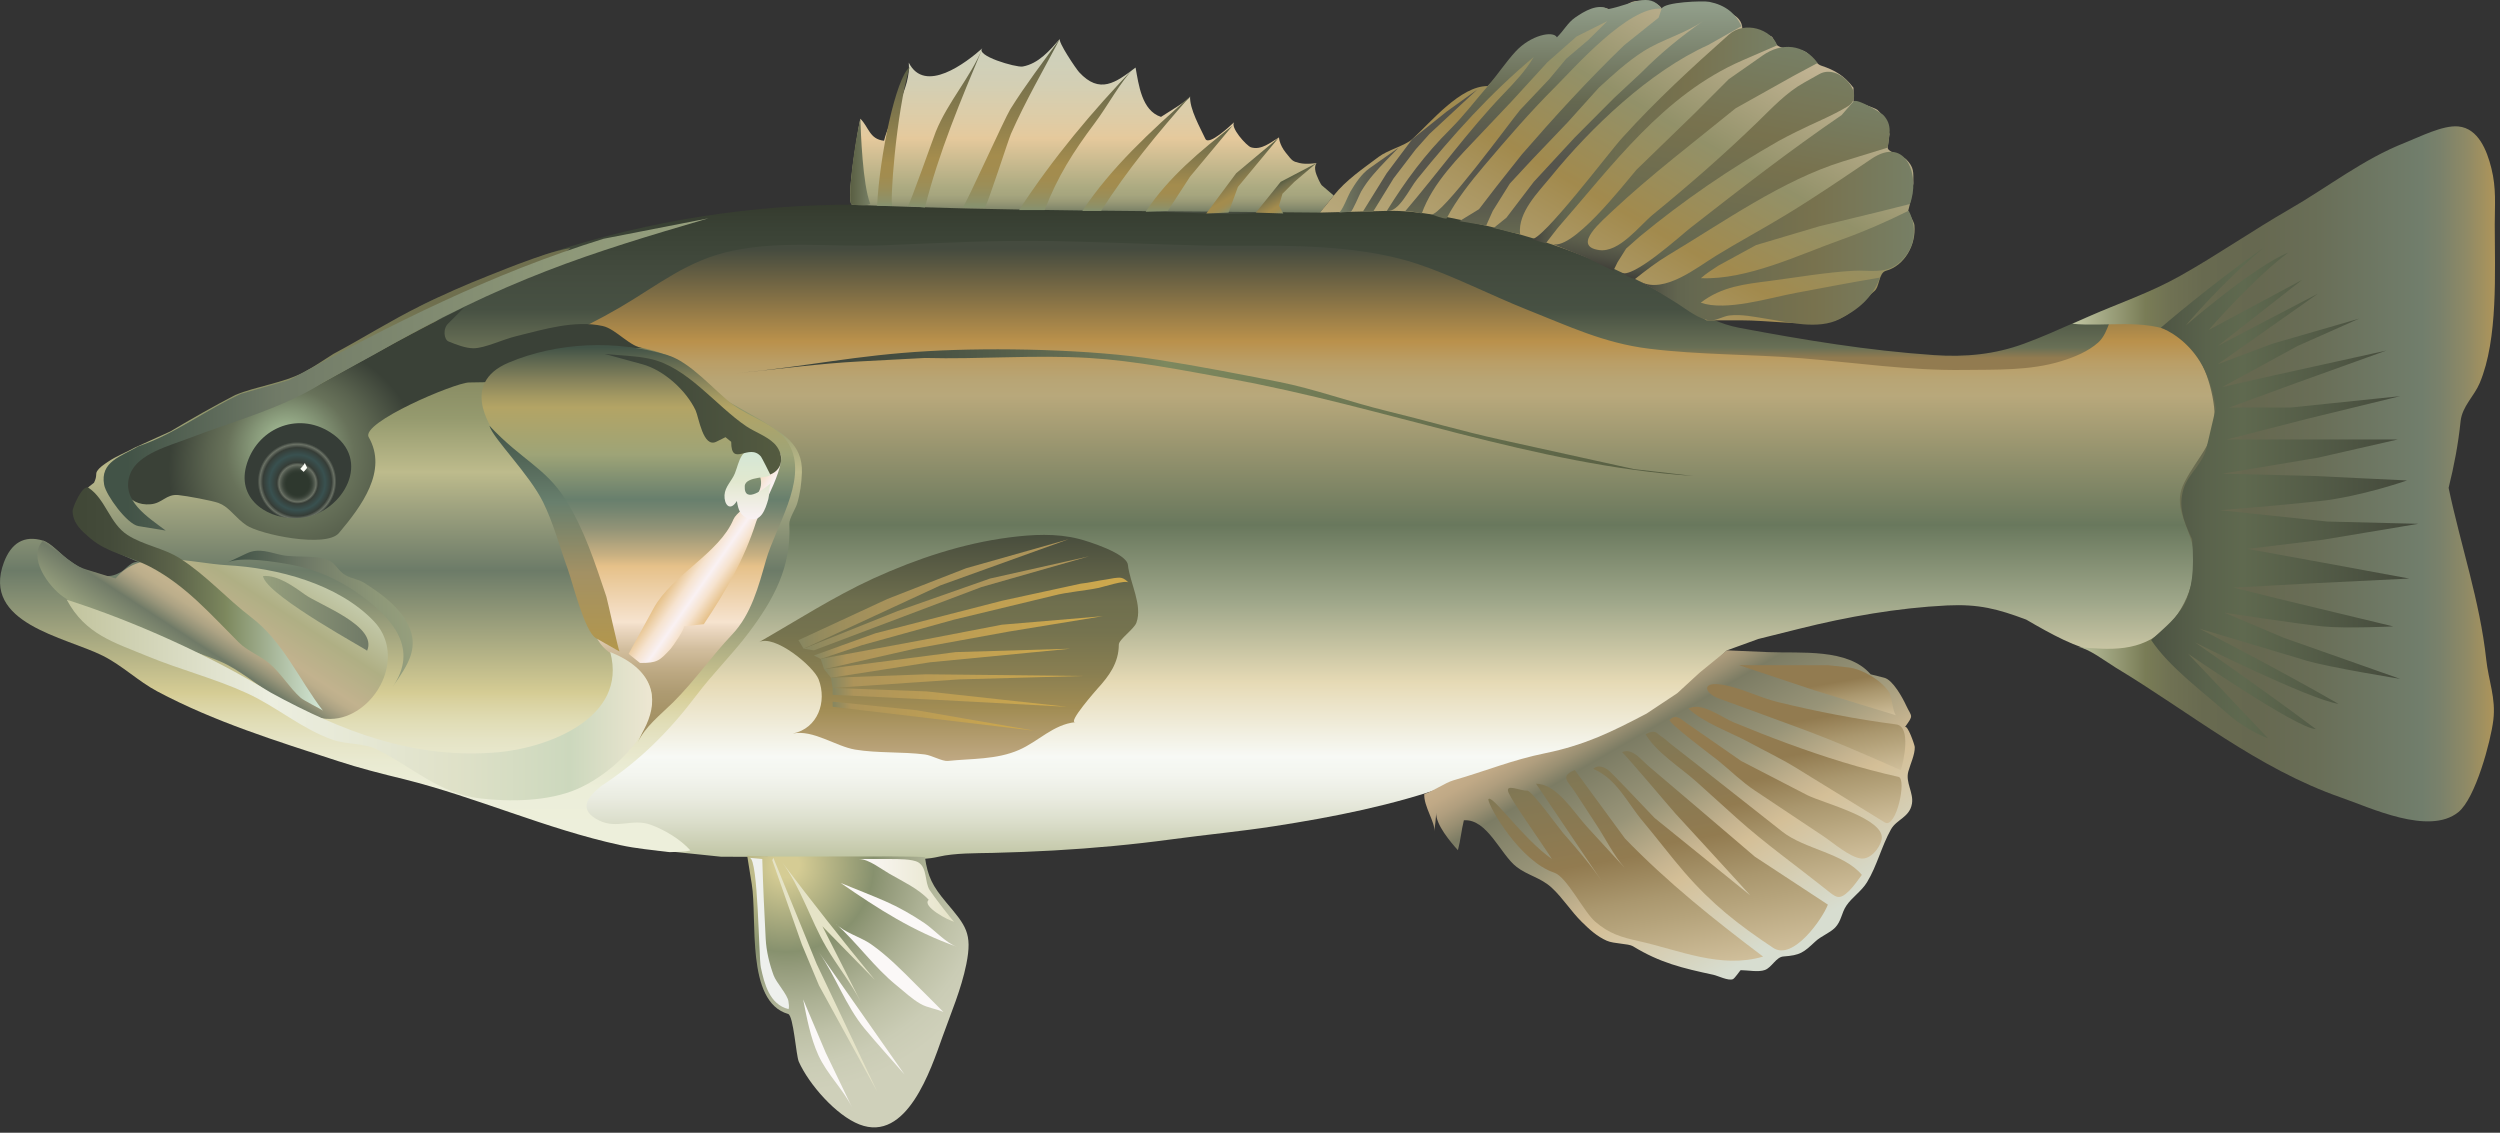 
        <svg xmlns:rdf="http://www.w3.org/1999/02/22-rdf-syntax-ns#" xmlns="http://www.w3.org/2000/svg" xmlns:cc="http://creativecommons.org/ns#" xmlns:xlink="http://www.w3.org/1999/xlink" xmlns:dc="http://purl.org/dc/elements/1.1/" x="0px" y="0px" width="501" height="227" viewBox="0 0 501 227" xml:space="preserve">
            <rect x="0" y="0" width="501" height="227" fill="#333333" stroke="none"/>
            <title>Micropterus salmoides (Largemouth Bass)</title>
            <desc xmlns:ian_image_library="https://ian.umces.edu/media-library/">
                <ian_image_library:title>Micropterus salmoides (Largemouth Bass)</ian_image_library:title>
                <ian_image_library:descr>Illustration of Micropterus salmoides (Largemouth Bass)</ian_image_library:descr>
                <ian_image_library:scene>
                    <ian_image_library:contains>fish, largemouth, bass, Chordata, Actinopterygii, Perciformes, Centrarchidae, Micropterus, salmoides, North, America, freshwater</ian_image_library:contains>
                    <ian_image_library:when>2008-12-12</ian_image_library:when>
                </ian_image_library:scene>
            </desc>
            
 <defs></defs>
 <linearGradient id="ian_symbols_8138ddae6562c484c5453d5bfff477f0" y2="41.106" gradientUnits="userSpaceOnUse" x2="264.05" y1="172.18" x1="264.05">
  <stop stop-color="#BEC4A1" offset="0"/>
  <stop stop-color="#C8CCAF" offset=".018"/>
  <stop stop-color="#DBDECB" offset=".057"/>
  <stop stop-color="#EAECE1" offset=".095"/>
  <stop stop-color="#F3F5EF" offset=".129"/>
  <stop stop-color="#F7F9F5" offset=".157"/>
  <stop stop-color="#E6DAB5" offset=".27"/>
  <stop stop-color="#9FA78A" offset=".393"/>
  <stop stop-color="#69785D" offset=".511"/>
  <stop stop-color="#B8A87B" offset=".708"/>
  <stop stop-color="#B8A575" offset=".732"/>
  <stop stop-color="#BA9E66" offset=".76"/>
  <stop stop-color="#BA914C" offset=".791"/>
  <stop stop-color="#BA914B" offset=".792"/>
  <stop stop-color="#454B3F" offset=".933"/>
 </linearGradient>
 <path d="m412.69 66.586c-4.182 1.938-9.067 4.056-13.669 4.571-15.253 1.708-30.819-1.528-45.837-4.042-3.429-.579-8.05-.847-11.086-2.802-10.124-6.506-20.256-11.792-31.694-15.651-7.393-2.473-15.775-4.709-23.542-5.709-21.624-2.795-43.79-.589-65.542-.813-6.431-.079-12.869-.207-19.293-.42-10.497-.322-21.021-.875-31.511-.474-9.731.346-19.293 1.419-29.004 2.28l-17.145 3.425-13.017 3.883-15.763 5.933c-5.13 2.114-10.768 3.768-12.808 9.653-1.139 3.317.061 7.339.677 10.649.868 4.405 1.681 8.827 2.514 13.238 1.81 9.688 3.639 19.361 5.456 29.031 1.28 6.787 2.48 13.577 3.781 20.36.305 1.565.353 4.009 1.064 5.395 1.572 3.042 6.133 5.967 8.579 8.375 4.459 4.385 8.986 8.749 13.967 12.517 3.293 2.477 8.519 3.165 12.408 4.323l13.241 1.376c10.558 0 21.109.237 31.64.237 4.235-.011 7.881.722 12.001-.237 3.239-.752 7.481-.688 10.809-.763 4.086-.098 8.152-.258 12.218-.484 7.969-.45 15.925-1.183 23.833-2.257 6.797-.921 13.702-1.568 20.465-2.622 11.778-1.826 23.867-4.202 35.103-8.233 11.276-4.049 23.285-6.567 34.316-11.168 7.197-3.009 13.473-7.942 18.84-13.54l2.398-2.29 6.289-2.281s8.166-2.043 8.227-2.053c9.623-2.406 19.687-4.178 29.634-4.666 6.296-.298 10.118.701 15.817 2.843 10.083 5.878 19.773 10.938 30.324 2.684 4.737-3.697 5.768-9.091 5.361-14.861-.13-1.894-.367-3.923-1.01-5.719-.543-1.46-2.074-2.761-2.413-4.225-.596-2.708 1.721-5.611 2.928-7.803 2.453-4.452 5.482-8.549 4.296-13.865-1.111-4.988-3.456-10.362-7.413-13.713-2.833-2.402-10.897-3.764-14.482-3.042l-7.982 1.599c-.03-.012-3 1.35-3 1.35z" fill="url(#ian_symbols_8138ddae6562c484c5453d5bfff477f0)"/>
 <linearGradient id="ian_symbols_659b422c6d48aec47dd4c8bfef727c04" y2="41.012" gradientUnits="userSpaceOnUse" x2="252.51" y1="74.146" x1="252.51">
  <stop stop-color="#927B50" offset=".073"/>
  <stop stop-color="#697056" offset=".135"/>
  <stop stop-color="#475143" offset=".365"/>
  <stop stop-color="#444C3F" offset=".558"/>
  <stop stop-color="#3A4235" offset=".857"/>
  <stop stop-color="#353B2E" offset="1"/>
 </linearGradient>
 <path d="m80.836 63.873c-2.826 8.962 8.748 10.649 14.508 9.619 9.081-1.633 20.892-7.224 28.916-11.899 7.738-4.534 13.58-9.504 22.654-11.371 10.056-2.077 20.208-.647 30.353-1.074 11.391-.464 22.769-1.064 34.174-.83 10.341.217 20.688.678 31.043.921h10.49c10.118 0 21.414.447 31.064 3.636 7.176 2.396 14.834 6.333 21.949 9.168 8.349 3.304 15.431 6.719 24.464 7.834 10.145 1.26 20.411 1.087 30.582 1.915 10.815.874 21.617 2.494 32.487 2.345 6.479-.088 13.289.172 19.558-1.762 2.581-.796 5.394-1.924 7.439-3.771 2.176-1.982 2.406-6.065 4.101-7.58-6.228 2.148-12.164 5.343-19.021 7.854-5.828 2.141-11.731 2.721-18.061 2.28-13.234-.915-25.812-2.988-39.053-5.482-7.407-1.396-13.004-6.675-19.89-9.813-14.868-6.811-31.531-12.594-47.951-13.939-12.977-1.063-26.035 1.332-39.02.851-23.711-.895-47.111-1.762-70.869-1.762-20.08 0-40.579 3.188-59.627 9.369-6.14 1.989-11.751 5.15-17.823 7.386-3.151 1.149-7.786 2.257-10.348 4.537-1.159 1.04-1.545-.152-2.101 1.521.018.023.005.033-.002.047z" fill="url(#ian_symbols_659b422c6d48aec47dd4c8bfef727c04)"/>
 <linearGradient id="ian_symbols_84c45238b297017425f5c7edfd471304" y2="49.692" gradientUnits="userSpaceOnUse" x2="80.352" y1="170.77" x1="80.352">
  <stop stop-color="#EDEFDB" offset=".039"/>
  <stop stop-color="#ECEED9" offset=".105"/>
  <stop stop-color="#E9EAD1" offset=".149"/>
  <stop stop-color="#E5E3C4" offset=".188"/>
  <stop stop-color="#DFDBB2" offset=".222"/>
  <stop stop-color="#D8D09C" offset=".254"/>
  <stop stop-color="#D5CC94" offset=".264"/>
  <stop stop-color="#6C7B68" offset=".466"/>
  <stop stop-color="#9EA27F" offset=".569"/>
  <stop stop-color="#BDBB8C" offset=".629"/>
  <stop stop-color="#959A6E" offset=".719"/>
  <stop stop-color="#6F6F4E" offset=".91"/>
 </linearGradient>
 <path d="m114.33 49.692c-3.652.688-6.986 1.955-9.135 2.731-2.466.891-4.668 1.792-7.102 2.751-4.96 1.958-9.128 3.795-13.919 6.16-5.869 2.904-11.601 6.522-17.375 9.596-1.877 1.176-3.842 2.562-5.841 3.625-4.228 2.233-9.352 2.771-13.804 4.598-4.425 2.301-8.742 4.761-13.018 7.309l-7.082 3.212c-1.782.993-3.741 1.714-5.441 2.883-.772.525-1.694 1.094-2.189 1.925-.305.525.082.901-.583 2.256-10.294 7.556 1.992 12.906 9.114 16.003-1.416-.613-2.67 1.281-3.66 1.847-1.457.84-2.426 1.023-4.161.715-2.527-.454-4.709-1.874-6.756-3.358-1.335-.976-3.138-3.137-4.75-3.608-3.842-1.148-6.397.525-7.847 4.364-4.581 12.249 12.252 14.925 19.821 18.71 3.91 1.958 7.102 5.116 10.931 7.149 11.473 6.105 23.833 9.917 36.126 13.939 4.384 1.44 8.816 2.558 13.309 3.652 14.658 3.666 28.455 9.965 43.296 13.201 3.266.722 6.614.996 9.927 1.416 1.383-.074 2.874 0 4.174-.339-1.985-2.229-5.251-4.185-8.037-5.174-3.558-1.268-6.695.925-10.26-.827-4.242-2.073-2.46-4.642.427-6.912 7.685-5.031 13.553-10.886 19.11-18.229 3.246-4.31 7.088-8.071 10.321-12.337 5.116-6.773 8.695-13.319 8.254-21.98-.048-1 1.227-2.968 1.552-4.001.617-2.029.895-4.124.969-6.255.197-5.702-3.863-7.833-8.227-10.534 0 0-6.851-3.869-6.851-3.876-3.049-1.721-5.909-5.611-8.924-7.546-3.104-2.002-5.991-2.568-9.555-3.418-2.921-.698-4.323-3.429-7.617-3.829-8.2-1.006-14.828 3.951-21.875 7.936-2.71 1.538-13.424 1.914-13.709-3.206-.142-2.361 3.328-6.197 5.476-7.298 7.674-3.92 18.368-7.468 24.918-13.242z" fill="url(#ian_symbols_84c45238b297017425f5c7edfd471304)"/>
 <linearGradient id="ian_symbols_cab823add17ea054a1475054b6bac1dd" y2="108.55" gradientUnits="userSpaceOnUse" x2="51.689" y1="134.17" x1="35.05">
  <stop stop-color="#969F7D" offset=".006"/>
  <stop stop-color="#707A67" offset=".225"/>
  <stop stop-color="#7A816B" offset=".242"/>
  <stop stop-color="#969479" offset=".298"/>
  <stop stop-color="#ADA384" offset=".353"/>
  <stop stop-color="#BCAE8B" offset=".406"/>
  <stop stop-color="#C2B28E" offset=".455"/>
  <stop stop-color="#AFAF84" offset=".702"/>
  <stop stop-color="#C3C9A9" offset=".994"/>
 </linearGradient>
 <path d="m23.16 115.94c5.137-6.407 15.39-3.036 22.349-2.67 10.023.539 22.262 3.724 29.411 11.222 5.889 6.174 1.762 16.24-5.455 18.971-8.769 3.324-17.911-7.878-25.473-10.964-10.971-4.469-21.435-5.919-31.321-12.896-2.968-2.084-7.244-7.932-4.045-11.263 3.138 1.62 5.096 4.696 8.6 5.771-.001 0 5.934 1.83 5.934 1.83z" fill="url(#ian_symbols_cab823add17ea054a1475054b6bac1dd)"/>
 <radialGradient id="ian_symbols_539ac38f7b88a22419256e98950b5209" fx="56.978" fy="87.645" gradientUnits="userSpaceOnUse" cy="94.048" cx="59.266" r="25.458">
  <stop stop-color="#A5BD97" offset="0"/>
  <stop stop-color="#9BB18D" offset=".109"/>
  <stop stop-color="#859677" offset=".285"/>
  <stop stop-color="#68725A" offset=".5"/>
  <stop stop-color="#5A634F" offset=".67"/>
  <stop stop-color="#3A4137" offset="1"/>
 </radialGradient>
 <path d="m44.439 101.08c1.741.935 2.833 2.717 4.879 4.144 2.771 1.914 16.047 4.645 18.615 1.582 4.493-5.35 9.833-12.425 5.957-19.198-1.667-2.9 17.213-10.907 20.1-10.961 0 0 3.117-.054 3.205-.054.772-.013 4.445-2.168 5.246-2.697 2.297-1.474 4.858-2.653 7.542-3.192 6.58-1.311 12.523-1.139 19.15-.915-2.785-.084-5.618-3.859-8.355-4.459-5.631-1.227-11.777.674-17.219 2.009-2.867.688-6.404 2.45-8.667 2.45-1.593 0-3.483-.742-5.008-1.362-.908-.369-1.213-2.592 0-3.666l3.191-3.195c-8.619 4.106-20.004 10.416-28.326 15.081-7.481 4.202-16.393 5.933-24.219 9.589-4.521 2.108-11.067 3.073-14.387 7.092-3.022 3.643-.704 8.159 4.045 7.729 2.393-.224 3.097-2.063 5.51-1.85 1.674.152 6.817 1.128 8.05 1.572.243.09.480.20.690.31z" fill="url(#ian_symbols_539ac38f7b88a22419256e98950b5209)"/>
 <radialGradient id="ian_symbols_94d82a8817d86df409255c1210be6cea" fx="59.717" fy="97.206" gradientUnits="userSpaceOnUse" cy="96.293" cx="59.489" r="9.691">
  <stop stop-color="#2E382E" offset=".23"/>
  <stop stop-color="#313B31" offset=".259"/>
  <stop stop-color="#384137" offset=".289"/>
  <stop stop-color="#434C42" offset=".32"/>
  <stop stop-color="#555D52" offset=".352"/>
  <stop stop-color="#6A7165" offset=".382"/>
  <stop stop-color="#363D37" offset=".427"/>
  <stop stop-color="#395150" offset=".573"/>
  <stop stop-color="#363D37" offset=".708"/>
  <stop stop-color="#6A7165" offset=".77"/>
  <stop stop-color="#363D37" offset=".815"/>
 </radialGradient>
 <path d="m60.134 103.81c.257-.023.535-.064.792-.098 7.793-1.213 13.865-11.584 5.266-17.074-6.682-4.283-14.888-.681-16.874 6.831-1.802 6.903 4.764 10.873 10.816 10.343z" fill="url(#ian_symbols_94d82a8817d86df409255c1210be6cea)"/>
 <linearGradient id="ian_symbols_e8a74776c1c037d4d9546a306d139906" y2="107.2" gradientUnits="userSpaceOnUse" x2="190.06" y1="152.51" x1="190.06">
  <stop stop-color="#BFA882" offset=".006"/>
  <stop stop-color="#A18C53" offset=".236"/>
  <stop stop-color="#887E51" offset=".396"/>
  <stop stop-color="#75734F" offset=".572"/>
  <stop stop-color="#6F6F4E" offset=".702"/>
  <stop stop-color="#484D3D" offset="1"/>
 </linearGradient>
 <path d="m152.02 128.73c3.076-1.769 11.012 4.764 12.035 7.417 1.722 4.513-.162 9.813-5.17 10.856 4.019-.837 8.552 2.538 12.462 3.212 4.547.752 9.399.4 14 .979 1.335.163 3.497 1.41 4.587 1.301 4.805-.505 9.772-.237 14.285-2.216 3.876-1.688 6.858-5.103 11.283-5.557-1.667.173 4.303-6.553 4.405-6.685 2.352-2.568 4.29-5.198 4.303-8.854 0-1.034 3.049-3.097 3.523-4.384 1.288-3.551-1.288-7.902-1.701-11.598-.251-2.334-8.098-4.774-9.819-5.205-4.561-1.159-9.332-.891-13.946-.298-9.419 1.213-18.615 4.296-27.242 8.22-7.93 3.64-15.46 8.5-22.99 12.81z" fill="url(#ian_symbols_e8a74776c1c037d4d9546a306d139906)"/>
 <linearGradient id="ian_symbols_d15e1404c72bc7a4252b2b31739fb07b" y2="120.06" gradientUnits="userSpaceOnUse" x2="64.728" y1="120.06" x1="14.54">
  <stop stop-color="#414837" offset=".039"/>
  <stop stop-color="#444B3A" offset=".145"/>
  <stop stop-color="#4D5440" offset=".272"/>
  <stop stop-color="#5D644A" offset=".412"/>
  <stop stop-color="#737D58" offset=".558"/>
  <stop stop-color="#7D885E" offset=".612"/>
  <stop stop-color="#D3E7D6" offset=".994"/>
 </linearGradient>
 <path d="m64.729 142.44c-4.764-6.201-8.037-13.919-14.394-18.744-4.886-3.724-9.087-8.495-14.292-11.802-3.219-2.063-7.251-2.602-10.484-4.679-3.584-2.307-4.377-7.146-7.779-9.437-1.274-.857-3.266 4.076-3.239 4.625.094 2.504 1.741 3.924 3.544 5.472 3.416 2.911 8.172 3.683 12.063 5.736 7.075 3.717 12.109 9.545 17.68 15.102 1.695 1.708 4.229 2.643 6.093 4.191 2.426 2.033 3.998 4.829 6.295 6.899.751.67 4.343 2.4 4.513 2.63z" fill="url(#ian_symbols_d15e1404c72bc7a4252b2b31739fb07b)"/>
 <linearGradient id="ian_symbols_d925ec75b3cffa64bdb47901a06ddeb8" y2="69.161" gradientUnits="userSpaceOnUse" x2="127.93" y1="148.84" x1="127.93">
  <stop stop-color="#A39164" offset=".039"/>
  <stop stop-color="#A69467" offset=".079"/>
  <stop stop-color="#AE9B72" offset=".128"/>
  <stop stop-color="#BDA983" offset=".18"/>
  <stop stop-color="#D2BE9E" offset=".236"/>
  <stop stop-color="#F0DCC7" offset=".294"/>
  <stop stop-color="#F6E3CF" offset=".303"/>
  <stop stop-color="#E6C189" offset=".444"/>
  <stop stop-color="#CAB182" offset=".47"/>
  <stop stop-color="#939477" offset=".537"/>
  <stop stop-color="#748570" offset=".586"/>
  <stop stop-color="#687F6D" offset=".612"/>
  <stop stop-color="#9EA477" offset=".725"/>
  <stop stop-color="#B3A465" offset=".843"/>
  <stop stop-color="#A59A62" offset=".869"/>
  <stop stop-color="#85825B" offset=".913"/>
  <stop stop-color="#57624E" offset=".97"/>
  <stop stop-color="#425347" offset=".994"/>
 </linearGradient>
 <path d="m97.202 76.595c.772-1.535 2.25-2.87 4.676-3.903 9.887-4.191 21.671-4.584 31.856-1.535 4.704 1.41 9.291 7.021 13.092 9.9 3.755 2.836 9.487 4.073 11.636 8.664 3.178 6.804-3.056 15.874-4.954 22.539-1.478 5.201-2.961 10.856-6.763 14.871-4.154 4.377-7.589 9.382-11.865 13.631-2.413 2.386-5.713 4.944-7.075 8.074 1.871-4.388 4.533-8.62 1.409-13.17-2.405-3.49-6.979-3.416-9.317-7.295-3.246-5.408-5.123-12.903-7.224-18.856-2.196-6.231-3.483-11.862-8.396-16.572-4.588-4.348-9.629-11.345-7.088-16.333z" fill="url(#ian_symbols_d925ec75b3cffa64bdb47901a06ddeb8)"/>
 <radialGradient id="ian_symbols_2deb37b1d9db616459132a2f520292f3" gradientUnits="userSpaceOnUse" cy="173.29" cx="157.62" r="45.759">
  <stop stop-color="#D5CC94" offset=".056"/>
  <stop stop-color="#87916E" offset=".382"/>
  <stop stop-color="#949B7B" offset=".452"/>
  <stop stop-color="#ABB093" offset=".6"/>
  <stop stop-color="#BEC1A7" offset=".744"/>
  <stop stop-color="#CACCB5" offset=".88"/>
  <stop stop-color="#CFD0BA" offset="1"/>
 </radialGradient>
 <path d="m149.73 171.45s.915 5.717.921 5.717c1.152 6.956-1.267 23.582 7.292 26.032 1.077.321 1.585 8.352 2.141 9.575 2.033 4.537 7.467 10.747 12.137 12.563 9.494 3.71 14.306-10.961 16.65-17.548 1.714-4.795 3.761-9.535 4.777-14.553 1.267-6.268-.108-7.729-4.005-12.37-2.772-3.304-3.728-5.185-4.283-9.074-2.88-.42-35.54.14-35.63-.35z" fill="url(#ian_symbols_2deb37b1d9db616459132a2f520292f3)"/>
 <linearGradient id="ian_symbols_0cd6ffa10da452a42951fb7e7100df4f" y2="140.28" gradientUnits="userSpaceOnUse" x2="130.7" y1="140.28" x1="13.376">
  <stop stop-color="#C2C49E" offset=".006"/>
  <stop stop-color="#ECEEE0" offset=".348"/>
  <stop stop-color="#DFE1C8" offset=".663"/>
  <stop stop-color="#CCD8BD" offset=".86"/>
  <stop stop-color="#ECE6D1" offset=".994"/>
 </linearGradient>
 <path d="m13.375 120.18c3.707 6.953 9.426 8.535 16.189 11.33 6.52 2.697 13.479 4.449 19.889 7.394 5.964 2.707 11.012 7.18 17.233 9.355 2.86.986 6.086.586 8.864 1.941 7.088 3.493 12.461 8.826 20.56 9.792 6.133.729 13.797.624 19.571-1.87 10.7-4.652 23.996-20.476 6.6-27.458 3.632 13.336-12.794 19.235-22.403 20.085-16.752 1.484-31.186-4.073-45.64-11.964-12.156-7.44-27.281-14.27-40.862-18.6z" fill="url(#ian_symbols_0cd6ffa10da452a42951fb7e7100df4f)"/>
 <linearGradient id="ian_symbols_31892a7500ef34541d7f8c833bc99ff1" y2="7.786" gradientUnits="userSpaceOnUse" x2="218.81" y1="42.601" x1="218.81">
  <stop stop-color="#777F65" offset=".006"/>
  <stop stop-color="#858A6D" offset=".025"/>
  <stop stop-color="#999A77" offset=".062"/>
  <stop stop-color="#A6A57E" offset=".1"/>
  <stop stop-color="#ABAA81" offset=".14"/>
  <stop stop-color="#E5C99C" offset=".427"/>
  <stop stop-color="#DFCCA5" offset=".526"/>
  <stop stop-color="#D3CFB4" offset=".738"/>
  <stop stop-color="#CFD0BA" offset=".888"/>
 </linearGradient>
 <path d="m170.76 41.012c-1.403-.193 1.267-15.501 1.653-17.223 1.714 1.691 1.816 4.097 4.744 4.418 1.233-4.93 5.448-10.534 4.96-15.661 3.212 6.367 11.473.047 14.8-2.92-1.701 1.501 6.709 3.934 8.017 3.707 3.206-.572 5.449-3.246 7.475-5.546-.467.525 3.206 5.977 3.842 6.675 4.127 4.483 7.339 2.107 11.317-.925.624 3.408 1.227 8.64 5.096 9.887.583-.42 5.808-3.49 5.828-4.117-.122 2.541 2.012 6.258 3.063 8.515.685 1.48 5.15-2.751 5.821-3.385-1.017.969 2.426 4.805 3.327 5.086 2.06.633 3.95-1.003 5.61-1.989 0 0 0 1.362 1.362 3.07 1.369 1.721 1.369 1.721 2.745 2.066 1.375.342 3.422 0 3.422 0s-.671.688 0 2.396c.691 1.722 1.037 2.064 1.037 2.064l2.398 2.053-2.744 3.419c-31.28-.344-62.55-.215-93.78-1.59z" fill="url(#ian_symbols_31892a7500ef34541d7f8c833bc99ff1)"/>
 <linearGradient id="ian_symbols_fe57e12f15443a443dced9c0c2676839" y2="2.845" gradientUnits="userSpaceOnUse" x2="348.75" y1="69.131" x1="310.48">
  <stop stop-color="#B8A87B" offset=".006"/>
  <stop stop-color="#B3A273" offset=".108"/>
  <stop stop-color="#A9945E" offset=".281"/>
  <stop stop-color="#A28A4D" offset=".399"/>
  <stop stop-color="#929169" offset=".663"/>
  <stop stop-color="#C5B696" offset="1"/>
 </linearGradient>
 <path d="m264.53 42.601l2.744-3.419c2.494-3.127 5.861-5.374 9.026-7.76 1.823-1.375 5.272-2.226 6.723-3.547 3.835-3.503 9.636-10.628 15.091-10.628 1.938-2.057 11.758-12.479 13.764-9.264 2.345-2.775 5.096-6.079 8.925-6.464 1.376-.125 1.856.786 3.212.508 1.342-.281 2.135-1.528 3.551-1.776 1.722-.288 4.649 0 5.503 1.549 3.442-.976 5.481-1.382 8.966-.42 2.928.807 7.143 1.02 7.143 4.571l3.415.333s2.317.99 2.412 1.033c.318.129.726 1.461 1.146 1.762 1.552 1.108 3.855.441 5.523 1.237 1.198.566 2.101 2.426 3.259 2.826 2.833.942 4.622 2.009 6.513 4.452v2.738c0-.143 4.31 1.277 4.784 1.688 1.423 1.237 1.796 3.107 2.412 4.828 0 0-.338 2.728-.338 2.738-.109.84 3.218 1.86 3.673 2.321 1.652 1.677 1.463 2.493 1.463 4.882l-.69 4.103-.346 1.375c-.062.282 1.192 2.118 1.253 2.863.346 3.91-1.938 8.102-5.698 9.135-1.512.407-1.228 3.188-2.345 4.09-3.139 2.551-5.246 5.658-9.454 6.184-5.557.698-11.696-.346-17.327-.346h-6.865c-13.601-9.067-28.17-15.207-44.143-18.968-6.255-1.45-13.465-3.131-19.937-2.958l-13.33.334z" fill="url(#ian_symbols_fe57e12f15443a443dced9c0c2676839)"/>
 <linearGradient id="ian_symbols_c061a76740410af455b473a4ca3756ab" y2="136.47" gradientUnits="userSpaceOnUse" x2="324.64" y1="193.05" x1="357.3">
  <stop stop-color="#D7DDD0" offset=".062"/>
  <stop stop-color="#D4BF97" offset=".382"/>
  <stop stop-color="#C6B490" offset=".452"/>
  <stop stop-color="#A59D7E" offset=".58"/>
  <stop stop-color="#989478" offset=".629"/>
  <stop stop-color="#7C7C64" offset=".826"/>
  <stop stop-color="#998F72" offset=".872"/>
  <stop stop-color="#B09E7E" offset=".917"/>
  <stop stop-color="#C0A986" offset=".961"/>
  <stop stop-color="#C6AE8A" offset="1"/>
 </linearGradient>
 <path d="m346.08 130.33s8.2.355 8.227.355c6.533.268 16.047-.82 20.574 4.449 0 0 2.684.674 2.724.688 1.722.427 3.68 4.029 4.365 5.506 1.158 2.5 1.612 1.823-.244 4.415.501-.698 1.965 3.503 1.992 3.954.047 1.539-.909 3.473-1.302 4.954-.576 2.172 1.104 4.238.739 6.407-.462 2.751-3.077 3.117-4.216 5.17-1.89 3.385-2.771 7.255-4.783 10.565-1.125 1.847-3.023 3.019-4.155 4.72-.988 1.47-.976 3.073-2.256 4.395-1.091 1.098-2.785 1.667-3.944 2.762-2.386 2.226-3.009 2.761-6.396 3.009-1.478.098-2.324 2.205-3.728 2.71-1.281.472-3.415.044-4.832.031-.108 0-1.151 1.615-1.571 1.809-.923.373-2.969-.668-3.884-.874-6.228-1.342-10.7-2.396-16.148-5.726-.915-.56-3.802-.465-5.252-1.108-1.951-.86-3.503-2.287-5.001-3.774-2.168-2.128-3.788-4.781-6.018-6.845-2.195-2.022-4.839-2.474-7.027-4.161-3.239-2.473-5.896-9.707-10.585-9.352-.495 1.979-.664 4.063-1.192 5.991-1.355-1.475-4.541-5.245-4.337-7.495-.115 1.271-.217 2.558-.394 3.784.258-1.806-2.168-5.105-2.006-7.559 1.593-.447 4.229-2.277 5.821-2.728 6.506-1.871 11.737-4.086 18.493-5.459 7.888-1.623 13.105-4.185 20.222-7.915l6.174-4.103 4.465-4.104 5.48-4.47z" fill="url(#ian_symbols_c061a76740410af455b473a4ca3756ab)"/>
 <linearGradient id="ian_symbols_6e3f88bda25b3cb40d819f116ada0160" y2="94.958" gradientUnits="userSpaceOnUse" x2="500" y1="94.958" x1="415.3">
  <stop stop-color="#BEC4A1" offset=".006"/>
  <stop stop-color="#797C56" offset=".174"/>
  <stop stop-color="#6F7153" offset=".234"/>
  <stop stop-color="#686A50" offset=".311"/>
  <stop stop-color="#666850" offset=".433"/>
  <stop stop-color="#696E57" offset=".572"/>
  <stop stop-color="#717E6C" offset=".826"/>
  <stop stop-color="#79816B" offset=".868"/>
  <stop stop-color="#8F8A66" offset=".933"/>
  <stop stop-color="#AE955A" offset="1"/>
 </linearGradient>
 <path d="m418.39 63.517l-3.091 1.362c6.425.681 14.529-1.081 20.507 1.84 4.831 2.354 7.298 9.704 7.888 14.77.82 7.027-3.057 9.531-5.957 15.217-2.026 3.937-.169 7.095 1.22 11.008 2.175 6.221-.298 13.614-4.872 18.11-5.075 4.944-11.29 4.418-17.734 3.826 2.121.193 5.767 3.009 7.617 4.127 14.976 9.016 28.387 20.194 45.139 26.032 5.909 2.04 17.633 7.685 23.535 2.954 3.455-2.771 6.52-14.271 7.021-18.456.542-4.405-.963-7.898-1.424-12.157-1.253-11.649-5.129-22.922-7.535-34.381 1.098-4.418 1.938-8.823 2.399-13.347.312-2.979 2.724-5.021 3.835-7.664 3.721-8.837 3.009-22.322 3.009-31.762 0-3.984.346-7.18-.678-11.297-.874-3.49-2.589-7.985-6.627-8.362-3.124-.298-7.834 2.142-10.714 3.276-8.315 3.256-15.403 8.88-23.102 13.309-7.421 4.266-14.468 9.179-21.936 13.37-6.01 3.386-12.28 5.46-18.52 8.235z" fill="url(#ian_symbols_6e3f88bda25b3cb40d819f116ada0160)"/>
 <linearGradient id="ian_symbols_c5b06f796ecbd0045527aa009aece687" y2="115.59" gradientUnits="userSpaceOnUse" x2="147.69" y1="109.77" x1="139.37">
  <stop stop-color="#E6C189" offset=".006"/>
  <stop stop-color="#F6E3CF" offset=".298"/>
  <stop stop-color="#F9F1F3" offset=".522"/>
  <stop stop-color="#F6E3CF" offset=".719"/>
  <stop stop-color="#E6C189" offset=".994"/>
 </linearGradient>
 <path d="m125.98 131.02s4.92-8.955 5.008-9.135c3.7-6.719 13.153-10.988 16-17.822 1.091-2.46 8.179-4.943 4.465-10.223-.779-1.094 3.151-3.554 4.283-3.361 3.124.546-3.707 12.564-4.181 14.035-2.365 7.525-6.174 14.058-10.511 20.574 0 0-4.045.451-4.106.451.705-.075-2.189 4.137-2.568 4.523-2.264 2.419-2.656 2.795-6.119 2.795l-2.27-1.82z" fill="url(#ian_symbols_c5b06f796ecbd0045527aa009aece687)"/>
 <linearGradient id="ian_symbols_a1383be890b438744d6567c30906fd51" y2="85.324" gradientUnits="userSpaceOnUse" x2="111.12" y1="130.56" x1="111.12">
  <stop stop-color="#B3974C" offset=".006"/>
  <stop stop-color="#A39164" offset=".348"/>
  <stop stop-color="#687F6D" offset=".663"/>
  <stop stop-color="#425347" offset=".994"/>
 </linearGradient>
 <path d="m98.089 85.324c6.411 6.858 11.222 8.393 15.241 14.79 3.788 5.994 5.93 12.78 8.186 19.452.163.474 2.453 10.89 2.636 10.998l-4.71-2.667c-2.256-1.267-4.668-11.049-5.658-13.824-1.62-4.482-2.833-9.135-4.94-13.431-2.77-5.633-10.07-12.802-10.761-15.316z" fill="url(#ian_symbols_a1383be890b438744d6567c30906fd51)"/>
 <linearGradient id="ian_symbols_b14ea3918af4853485530e1c5b10e27f" y2="122.92" gradientUnits="userSpaceOnUse" x2="73.836" y1="122.92" x1="52.72">
  <stop stop-color="#969F7D" offset=".006"/>
  <stop stop-color="#707A67" offset=".994"/>
 </linearGradient>
 <path d="m52.801 115.79c1.633 4.107 20.852 14.448 20.764 14.621 2.195-4.978-9.562-9.162-12.476-11.276-2.311-1.667-5.53-3.958-8.369-3.696.007.13.041.24.081.36z" fill="url(#ian_symbols_b14ea3918af4853485530e1c5b10e27f)"/>
 <linearGradient id="ian_symbols_e63ea2490470c854c54e48e4aaaa2f52" y2="75.042" gradientUnits="userSpaceOnUse" x2="141.97" y1="75.042" x1="20.76">
  <stop stop-color="#425347" offset=".039"/>
  <stop stop-color="#707A67" offset=".286"/>
  <stop stop-color="#77816B" offset=".386"/>
  <stop stop-color="#8D9778" offset=".752"/>
  <stop stop-color="#969F7D" offset="1"/>
 </linearGradient>
 <path d="m33.217 106.33l-5.482-.901c-2.257-.373-6.479-6.18-6.864-8.268-.848-4.652 3.34-5.662 6.864-7.725 7.292-2.443 13.581-7.333 20.553-10.511l9.609-2.741c20.655-11.276 40.523-21.336 63.049-28.333l21.021-4.106c-23.941 7.037-40.395 12.048-67.284 27.462 0 0-9.888 5.404-9.935 5.438-7.8 5.072-18.5 7.946-26.91 11.188-3.781 1.474-10.186 3.056-11.751 7.149-1.994 5.297 3.556 8.627 7.127 11.347z" fill="url(#ian_symbols_e63ea2490470c854c54e48e4aaaa2f52)"/>
 <linearGradient id="ian_symbols_e627b11013d0dae489eb5f7d42c40310" y2="134.09" gradientUnits="userSpaceOnUse" x2="360.4" y1="157.25" x1="364.48">
  <stop stop-color="#CFBE9A" offset=".006"/>
  <stop stop-color="#B5A37B" offset=".247"/>
  <stop stop-color="#AA976E" offset=".359"/>
  <stop stop-color="#927B50" offset=".562"/>
 </linearGradient>
 <path d="m342.21 138.35c-.387-.807.251-1.481 2.514-1.193 3.789.484 7.814 2.636 11.603 3.547 7.84 1.904 15.66 3.429 23.684 4.473 3.022.396 1.504 7.407.895 9.168-6.885-3.076-13.919-6.126-20.994-8.708-3.035-1.108-6.071-2.236-9.107-3.344-2.114-.759-4.209-1.555-6.323-2.308-1.16-.41-1.99-1.07-2.27-1.64z" fill="url(#ian_symbols_e627b11013d0dae489eb5f7d42c40310)"/>
 <linearGradient id="ian_symbols_7dc1f8a9cd540e547159da59d8eb4876" y2="130.76" gradientUnits="userSpaceOnUse" x2="362.92" y1="145.91" x1="365.59">
  <stop stop-color="#CFBE9A" offset=".006"/>
  <stop stop-color="#B5A37B" offset=".247"/>
  <stop stop-color="#AA976E" offset=".359"/>
  <stop stop-color="#927B50" offset=".562"/>
 </linearGradient>
 <path d="m348.48 133.3h17.822s4.025.451 4.1.451c2.846.322 6.675 2.592 8.247 5.072.4.613.759 4.344 1.369 4.537l-16.447-5.032-15.09-5.03z" fill="url(#ian_symbols_7dc1f8a9cd540e547159da59d8eb4876)"/>
 <linearGradient id="ian_symbols_5621850f684cf9e43d14f3f5d662d7db" y2="138.44" gradientUnits="userSpaceOnUse" x2="357.78" y1="167.65" x1="362.93">
  <stop stop-color="#CFBE9A" offset=".006"/>
  <stop stop-color="#B5A37B" offset=".247"/>
  <stop stop-color="#AA976E" offset=".359"/>
  <stop stop-color="#927B50" offset=".562"/>
 </linearGradient>
 <path d="m339.8 141.64c-.495.02-.983.128-1.424.376 3.097 2.88 8.321 4.689 12.063 6.706 3.138 1.711 6.432 3.27 9.467 5.137 0 0 17.572 10.815 17.81 10.964 2.276 1.386 4.459-8.748 2.751-9.135-7.543-1.677-14.936-4.011-22.18-6.675-3.66-1.342-7.271-2.775-10.863-4.255-1.98-.82-5.14-3.16-7.63-3.12z" fill="url(#ian_symbols_5621850f684cf9e43d14f3f5d662d7db)"/>
 <linearGradient id="ian_symbols_534532fa4a17d0d42db6d20e95d84d5e" y2="140.6" gradientUnits="userSpaceOnUse" x2="353.14" y1="174.57" x1="359.13">
  <stop stop-color="#CFBE9A" offset=".006"/>
  <stop stop-color="#B5A37B" offset=".247"/>
  <stop stop-color="#AA976E" offset=".359"/>
  <stop stop-color="#927B50" offset=".562"/>
 </linearGradient>
 <path d="m335.74 143.69c-.366 0-.731.159-1.125.569-.468.518 8.993 7.596 9.766 8.209 2.392 1.959 4.729 4.26 7.305 5.967 0 0 13.201 8.813 13.702 9.128 1.904 1.268 5.245 4.198 7.542 4.479 1.891.237 3.775-2.063 4.147-3.784.882-4.171-11.757-7.34-14.875-8.898l-13.269-6.857c-2.107-1.474-4.228-2.921-6.335-4.395-1.512-1.044-3.009-2.077-4.514-3.131-.79-.54-1.57-1.3-2.37-1.3z" fill="url(#ian_symbols_534532fa4a17d0d42db6d20e95d84d5e)"/>
 <linearGradient id="ian_symbols_def448e1fe7dc5c439ef50a17f369a00" y2="143.61" gradientUnits="userSpaceOnUse" x2="348.34" y1="182.13" x1="355.14">
  <stop stop-color="#CFBE9A" offset=".006"/>
  <stop stop-color="#B5A37B" offset=".247"/>
  <stop stop-color="#AA976E" offset=".359"/>
  <stop stop-color="#927B50" offset=".562"/>
  <stop stop-color="#7F7755" offset="1"/>
 </linearGradient>
 <path d="m331.54 146.68c-.021 0-.062-.013-.081-.013-.549-.085-1.254.227-1.675.488 2.102 3.619 7.149 6.766 10.261 9.576 2.656 2.382 5.319 4.784 7.969 7.189 5.624 5.063 11.934 9.545 17.863 14.274 2.08 1.664 2.656 2.321 4.703.319.928-.926 1.762-2.158 2.534-3.188-3.632-4.364-11.419-5.106-15.952-8.667-7.353-5.771-14.651-11.585-22.03-17.314-.767-.58-1.519-1.362-2.339-1.847-.42-.27-.70-.72-1.24-.82z" fill="url(#ian_symbols_def448e1fe7dc5c439ef50a17f369a00)"/>
 <linearGradient id="ian_symbols_619eb468a6a428b4cd28af2af9b4fb6b" y2="148.14" gradientUnits="userSpaceOnUse" x2="339.35" y1="192.26" x1="347.13">
  <stop stop-color="#CFBE9A" offset=".006"/>
  <stop stop-color="#B5A37B" offset=".247"/>
  <stop stop-color="#AA976E" offset=".359"/>
  <stop stop-color="#927B50" offset=".562"/>
  <stop stop-color="#7F7755" offset="1"/>
 </linearGradient>
 <path d="m326.47 150.58c-.461-.112-.948-.068-1.416.18.21-.119 9.759 11.252 10.72 12.296 4.08 4.479 8.234 8.932 12.308 13.435.887.979 1.795 1.979 2.683 2.954l-19.19-15.528c-1.729-1.792-3.443-3.636-5.172-5.428-1.198-1.247-2.392-2.497-3.611-3.717-.922-.936-2.474-1.711-3.503-.682 4.688 1.948 6.857 6.872 9.995 10.575 2.792 3.324 5.415 6.827 8.261 10.117 5.516 6.37 10.747 10.48 17.795 15.166 3.971 2.677 9.9-5.824 10.965-8.664l-14.624-9.599c-7.115-6.093-14.251-12.164-21.38-18.216-1.05-.88-2.38-2.57-3.83-2.89z" fill="url(#ian_symbols_619eb468a6a428b4cd28af2af9b4fb6b)"/>
 <linearGradient id="ian_symbols_71e134ca9e53f254156dbbbec78842d6" y2="153.23" gradientUnits="userSpaceOnUse" x2="321.78" y1="196.05" x1="329.33">
  <stop stop-color="#CFBE9A" offset=".006"/>
  <stop stop-color="#B5A37B" offset=".247"/>
  <stop stop-color="#AA976E" offset=".359"/>
  <stop stop-color="#927B50" offset=".562"/>
  <stop stop-color="#7F7755" offset="1"/>
 </linearGradient>
 <path d="m315.6 154.32c-3.098 1.246-1.342 2.301.04 4.418 1.396 2.142 2.771 4.27 4.188 6.404 1.891 2.836 3.544 6.312 5.814 8.836-2.508-2.73-5.016-5.482-7.536-8.21-2.717-2.934-6.092-8.707-10.28-8.707 4.419 6.553 8.823 13.099 13.256 19.658-2.346-3.473-5.083-6.641-7.848-9.788-.766-.875-6.315-8.604-7.21-8.495-1.227.139-4.595-1.603-3.693.454.928 2.061 5.801 8.833 8.688 13.259-5.706-3.89-12.341-13.485-12.761-11.917.196 1.633 6.37 12.371 13.215 14.651 2.534.847 5.929 7.908 8.254 9.863 2.777 2.368 5.197 3.087 8.66 3.849 8.193 1.83 16.446 5.598 24.938 3.107-9.758-7.353-19.15-14.845-27.682-23.667-3.36-4.58-6.71-9.14-10.05-13.71z" fill="url(#ian_symbols_71e134ca9e53f254156dbbbec78842d6)"/>
 <linearGradient id="ian_symbols_28716b9e2a689cb4e57c14bb4ba13f8f" y2="98.808" gradientUnits="userSpaceOnUse" x2="484.64" y1="98.808" x1="431.09">
  <stop stop-color="#4B5341" offset=".006"/>
  <stop stop-color="#4D5443" offset=".024"/>
  <stop stop-color="#5A634C" offset=".208"/>
  <stop stop-color="#5F694F" offset=".343"/>
  <stop stop-color="#525A46" offset=".657"/>
  <stop stop-color="#42473A" offset="1"/>
 </linearGradient>
 <path d="m433.02 65.675s4.101 1.366 7.299 5.937c3.198 4.578 3.721 10.222 3.721 10.222s-1.749 7.455-1.877 8.027c-.753 3.168-3.633 5.063-4.561 8.047-1.132 3.551-.021 6.61 1.7 10.148 1.017 12.909-2.412 14.909-8.213 20.198 3.611 5.418 10.239 10.263 15.18 14.647 4.106 3.656 8.206 5.021 8.206 5.021l-15.979-16.908s21.942 15.088 25.595 15.088c-10.965-8.23-24.227-17.369-24.227-17.369s22.844 11.415 28.78 12.33c-11.859-6.848-27.858-15.071-27.858-15.071s16.894 5.021 21.461 6.411c4.574 1.352 18.744 3.643 18.744 3.643l-23.312-8.227-11.872-5.028s15.077 2.291 19.645 2.741c4.567.46 14.163 0 14.163 0l-22.83-5.493-9.148-2.277 16.454-.905 18.724-.915-17.362-3.202-15.077-2.738 15.077-1.83 19.186-3.202-18.27-.454-21.476-2.273s11.893-.928 20.1-1.843c8.233-.911 17.375-4.117 17.375-4.117l-18.744-.901-18.276-.46 19.191-3.202 16-3.656h-34.269l15.979-4.104 18.744-4.571-21.929 2.277h-12.34l13.716-5.018 17.809-6.407-22.837 5.045-10.063 2.277 15.092-8.233 12.333-5.482-17.361 5.028-10.972 4.117 20.1-14.167-20.1 10.504 16.895-13.242-18.73 10.05s9.147-10.514 15.992-15.532c-6.845 2.728-20.56 14.617-20.56 14.617s6.857-8.22 15.545-15.532c-10.5 7.303-20.54 15.974-20.54 15.974z" fill="url(#ian_symbols_28716b9e2a689cb4e57c14bb4ba13f8f)"/>
 <linearGradient id="ian_symbols_4e0f6878043fec24cde6361018705f0d" y2="82.692" gradientUnits="userSpaceOnUse" x2="339.35" y1="82.692" x1="147.56">
  <stop stop-color="#394139" offset=".006"/>
  <stop stop-color="#3C443B" offset=".083"/>
  <stop stop-color="#454E41" offset=".178"/>
  <stop stop-color="#555E4A" offset=".28"/>
  <stop stop-color="#6D7657" offset=".389"/>
  <stop stop-color="#7D885E" offset=".449"/>
  <stop stop-color="#545B40" offset=".994"/>
 </linearGradient>
 <path d="m147.56 74.8c14.719-1.406 23.697-3.602 38.498-4.436 13.37-.766 32.582-.379 45.918 1.718 8.172 1.277 16.223 2.846 24.334 4.449 7.218 1.433 14.109 4.008 21.577 5.824 7.271 1.765 15.328 4.106 22.62 5.709l26.964 5.946 11.88 1.372c-31.701-2.094-61.932-13.909-93.05-19.506-9.236-1.657-18.669-3.571-28.042-4.14-10.985-.665-21.881.294-32.894 0 0 0-12.598.657-12.997.688-8.22.421-16.58 1.59-24.81 2.376z" fill="url(#ian_symbols_4e0f6878043fec24cde6361018705f0d)"/>
 <linearGradient id="ian_symbols_e7daef98c56ff6f4a178b6bca3c2d2c9" y2="124" gradientUnits="userSpaceOnUse" x2="82.71" y1="124" x1="45.55">
  <stop stop-color="#425347" offset=".039"/>
  <stop stop-color="#707A67" offset=".438"/>
  <stop stop-color="#77816B" offset=".516"/>
  <stop stop-color="#8D9778" offset=".805"/>
  <stop stop-color="#969F7D" offset="1"/>
 </linearGradient>
 <path d="m45.55 112.74c2.826-1.332 9.901-.108 12.977.464 4.92.935 9.569 3.049 13.601 5.974 6.601 4.771 11.845 10.822 6.56 18.466 3.029-4.388 5.869-8.189 2.494-13.529-2-3.151-5.124-5.343-8.2-7.312-1.084-.688-2.453-.837-3.558-1.43-1.471-.772-1.708-1.762-2.934-2.721-1.972-1.556-7.393-.854-9.928-1.396-2.473-.505-4.622-1.525-7.122-.353l-3.89 1.84z" fill="url(#ian_symbols_e7daef98c56ff6f4a178b6bca3c2d2c9)"/>
 <linearGradient id="ian_symbols_0a6bc9e754b0c6a4d1aed137ba37cb52" y2="90.272" gradientUnits="userSpaceOnUse" x2="149.86" y1="104.06" x1="149.86">
  <stop stop-color="#F9F1F3" offset=".006"/>
  <stop stop-color="#E2E8CF" offset=".545"/>
  <stop stop-color="#D3E7D6" offset=".994"/>
 </linearGradient>
 <path d="m154.52 96.749c-.386.366-.386 2.731-.556 3.3-.63 2.202-1.483 4.523-3.761 3.91-1.877-.515-2.256-1.796-2.534-3.558-1.382 2.236-2.582.681-2.48-1.179.108-1.742 1.478-2.85 2.087-4.378.881-2.182 1.24-5.933 4.825-4.069 1.579.807 1.816 2.609 2.203 4.371.142.698-4.92.217-5.056 2.246-.20 3.849 4.23.337 5.28-.642z" fill="url(#ian_symbols_0a6bc9e754b0c6a4d1aed137ba37cb52)"/>
 <linearGradient id="ian_symbols_6f0184725bb3c8041928bb5ba78bf082" y2="83.011" gradientUnits="userSpaceOnUse" x2="156.54" y1="83.011" x1="121.18">
  <stop stop-color="#394139" offset=".006"/>
  <stop stop-color="#545B40" offset=".994"/>
 </linearGradient>
 <path d="m121.18 70.93c2.949.302 6.072.335 8.965.949 7.563 1.569 13.242 9.393 19.436 13.563 1.742 1.162 4.025 1.924 5.55 3.405 1.938 1.914 2.067 5.13-.779 6.245.027-.007-1.708-3.426-1.85-3.588-2.372-2.85-5.97 2.311-5.97-2.965l-1.146-.928s-1.721.874-1.823.905c-2.677 1.345-3.524-4.913-4.168-6.289-1.87-3.974-6.362-8.061-10.672-9.233l-7.54-2.064z" fill="url(#ian_symbols_6f0184725bb3c8041928bb5ba78bf082)"/>
 <polyline points="60.859 93.171 60.174 93.964 60.859 94.567 61.55 93.764 61.089 92.771" fill="#FBFCF5"/>
 <linearGradient id="ian_symbols_417206dbcc61e7e48d038c4ac044a773" y2="123.91" gradientUnits="userSpaceOnUse" x2="226.15" y1="123.91" x1="163.1">
  <stop stop-color="#888760" offset=".006"/>
  <stop stop-color="#AD945A" offset=".09"/>
  <stop stop-color="#CFA94C" offset=".994"/>
 </linearGradient>
 <path d="m163.1 131.36l12.334-4.449 25.344-6.516 10.449-2.267s5.313-1.162 5.333-1.162c1.742-.179 3.483-.62 5.245-.854.847-.132 2.006-.441 2.88-.315.535.095 1.139.569 1.457.949-.542-.583-5.177.901-5.93 1.061-3.036.624-6.146.796-9.135 1.569-.027 0-19.882 4.798-19.882 4.798l-18.514 5.137-8.227 2.738-1.36-.70z" fill="url(#ian_symbols_417206dbcc61e7e48d038c4ac044a773)"/>
 <linearGradient id="ian_symbols_68e44c978f6329342dc964965346c4ba" y2="128.8" gradientUnits="userSpaceOnUse" x2="221.01" y1="128.8" x1="164.46">
  <stop stop-color="#888760" offset=".006"/>
  <stop stop-color="#AD945A" offset=".09"/>
  <stop stop-color="#CFA94C" offset=".994"/>
 </linearGradient>
 <polygon points="165.15 134.11 183.31 130 202.16 126.57 221.01 123.48 200.78 125.19 184.68 128.29 164.46 132.04" fill="url(#ian_symbols_68e44c978f6329342dc964965346c4ba)"/>
 <linearGradient id="ian_symbols_fe25ea1c92908044dd58b7a77b1843af" y2="120.91" gradientUnits="userSpaceOnUse" x2="218.26" y1="120.91" x1="161.04">
  <stop stop-color="#888760" offset=".006"/>
  <stop stop-color="#948B5E" offset=".081"/>
  <stop stop-color="#9F8F5C" offset=".185"/>
  <stop stop-color="#A7925B" offset=".314"/>
  <stop stop-color="#AB945B" offset=".496"/>
  <stop stop-color="#AD945A" offset="1"/>
 </linearGradient>
 <polygon points="161.04 130 179.89 122.45 198.4 115.94 218.26 111.48 196.68 117.65 163.1 130.33" fill="url(#ian_symbols_fe25ea1c92908044dd58b7a77b1843af)"/>
 <linearGradient id="ian_symbols_67b371f7f13e479419694efa025d092a" y2="119.03" gradientUnits="userSpaceOnUse" x2="214.15" y1="119.03" x1="160.01">
  <stop stop-color="#888760" offset=".006"/>
  <stop stop-color="#948B5E" offset=".081"/>
  <stop stop-color="#9F8F5C" offset=".185"/>
  <stop stop-color="#A7925B" offset=".314"/>
  <stop stop-color="#AB945B" offset=".496"/>
  <stop stop-color="#AD945A" offset="1"/>
 </linearGradient>
 <polygon points="214.15 108.06 193.6 113.88 188.08 116.03 177.82 120.04 160.01 128.29 161.04 130 188.46 117.31" fill="url(#ian_symbols_67b371f7f13e479419694efa025d092a)"/>
 <linearGradient id="ian_symbols_894d99227d882f446996b6d72c9c3f99" y2="132.91" gradientUnits="userSpaceOnUse" x2="214.5" y1="132.91" x1="165.15">
  <stop stop-color="#888760" offset=".006"/>
  <stop stop-color="#AD945A" offset=".09"/>
  <stop stop-color="#CFA94C" offset=".994"/>
 </linearGradient>
 <polygon points="166.52 135.82 186.4 132.72 214.5 130 191.54 130.68 165.15 134.11" fill="url(#ian_symbols_894d99227d882f446996b6d72c9c3f99)"/>
 <linearGradient id="ian_symbols_b0406720e3ef4ee4855ba9152d7750c2" y2="136.5" gradientUnits="userSpaceOnUse" x2="216.9" y1="136.5" x1="166.52">
  <stop stop-color="#888760" offset=".006"/>
  <stop stop-color="#AD945A" offset=".09"/>
  <stop stop-color="#CFA94C" offset=".994"/>
 </linearGradient>
 <polygon points="166.86 137.87 192.22 136.15 216.9 135.47 185.71 135.13 166.52 135.82" fill="url(#ian_symbols_b0406720e3ef4ee4855ba9152d7750c2)"/>
 <linearGradient id="ian_symbols_270d3b222e9b0594f943343d19d135e2" y2="139.76" gradientUnits="userSpaceOnUse" x2="213.81" y1="139.76" x1="166.86">
  <stop stop-color="#888760" offset=".006"/>
  <stop stop-color="#AD945A" offset=".09"/>
  <stop stop-color="#CFA94C" offset=".994"/>
 </linearGradient>
 <polygon points="166.86 139.25 188.1 140.27 213.81 141.64 185.71 138.56 166.86 137.87" fill="url(#ian_symbols_270d3b222e9b0594f943343d19d135e2)"/>
 <linearGradient id="ian_symbols_027fc02be5b31844d578765f37d5a9de" y2="143.52" gradientUnits="userSpaceOnUse" x2="207.29" y1="143.52" x1="166.86">
  <stop stop-color="#888760" offset=".006"/>
  <stop stop-color="#AD945A" offset=".09"/>
  <stop stop-color="#CFA94C" offset=".994"/>
 </linearGradient>
 <polygon points="166.86 141.64 187.09 144.04 207.29 146.44 183.66 142.33 166.86 140.61" fill="url(#ian_symbols_027fc02be5b31844d578765f37d5a9de)"/>
 <path d="m150.24 171.91l2.521.234c.156 5.333.4 10.662.684 15.985.129 2.483.739 5.019 1.593 7.339.549 1.484 2.806 3.87 2.969 5.226.074.559.169.999.033 1.535-3.821-.922-4.852-5.039-5.57-8.373-.43-2.06-.51-21.78-2.22-21.94z" fill="#EEF0ED"/>
 <path d="m160.93 200.24l4.554 10.738s5.258 10.965 5.272 10.965c-1.742-3.619-5.022-6.662-6.757-10.49-1.62-3.58-2.29-7.39-3.06-11.21z" fill="#FBF8F7"/>
 <path d="m167.55 185.16c4.296 3.856 7.623 8.681 12.144 12.337 1.497 1.223 3.097 2.718 4.777 3.676 1.39.804 3.158.977 4.595 1.634-1.809-1.854-3.673-3.677-5.523-5.523-2.833-2.85-5.692-5.753-8.999-8.074-1.96-1.39-5.4-2.35-6.99-4.06z" fill="#FBF8F7"/>
 <path d="m168.46 176.94c7.623 5.265 14.522 9.693 23.298 12.791-2.223-.776-4.581-3.463-6.567-4.798-2.48-1.654-5.048-3.124-7.766-4.317-2.94-1.28-5.97-2.45-8.96-3.67z" fill="#FBF8F7"/>
 <linearGradient id="ian_symbols_8958f811745f9114a178e4ba5915f43e" y2="178.42" gradientUnits="userSpaceOnUse" x2="191.24" y1="178.42" x1="172.17">
  <stop stop-color="#FBF8F7" offset=".006"/>
  <stop stop-color="#E5E3C7" offset="1"/>
 </linearGradient>
 <path d="m172.17 172.15c1.891 0 4.52 2.066 6.065 2.947 2.555 1.48 5.889 3.029 7.888 5.231-1.504 1.281 4.1 4.239 5.116 4.378-.285-.034-4.541-5.679-4.94-6.343-1.023-1.644-.447-4.405-2.243-5.533-1.139-.722-4.331-.681-5.713-.681-.02-.01-6.13-.01-6.19-.01z" fill="url(#ian_symbols_8958f811745f9114a178e4ba5915f43e)"/>
 <path d="m156.59 172.6c3.91 5.204 5.753 11.628 8.999 17.219 2.182 3.751 5.021 7.234 6.987 11.11 0-.007-7.772-15.305-7.772-15.305l10.51 10.741c-6.42-7.8-12.65-15.7-18.73-23.76z" fill="#E5E3C7"/>
 <polygon points="154.76 172.37 160.69 189.27 164.13 197.5 175.78 218.74 163.65 193.16 154.98 171.91" fill="#E5E3C7"/>
 <path d="m164.13 190.87c3.423 4.886 5.272 10.584 9.142 15.28 2.588 3.107 5.333 6.119 7.982 9.162 0 .01-17.12-24.43-17.12-24.44z" fill="#FBF8F7"/>
 <linearGradient id="ian_symbols_8e31029fc0cd57a42963e94d50b573c1" y2="32.472" gradientUnits="userSpaceOnUse" x2="174.41" y1="32.472" x1="170.37">
  <stop stop-color="#595E42" offset=".006"/>
  <stop stop-color="#777F65" offset="1"/>
 </linearGradient>
 <path d="m174.41 40.89c-1.199.515-3.612.122-3.652.122-1.098-.027.393-11.944 1.653-17.223.11 2.884.45 13.167 2 17.101z" fill="url(#ian_symbols_8e31029fc0cd57a42963e94d50b573c1)"/>
 <linearGradient id="ian_symbols_d4741b6f600c714459c79552af222dba" y2="13.475" gradientUnits="userSpaceOnUse" x2="179.03" y1="41.246" x1="179.03">
  <stop stop-color="#87916E" offset=".006"/>
  <stop stop-color="#8F9066" offset=".047"/>
  <stop stop-color="#9B8E58" offset=".13"/>
  <stop stop-color="#A28C4F" offset=".216"/>
  <stop stop-color="#A48C4D" offset=".309"/>
  <stop stop-color="#6E6C4C" offset=".848"/>
  <stop stop-color="#595E42" offset=".994"/>
 </linearGradient>
 <path d="m178.85 41.246c-.59-.088.691-18.517 3.436-27.771-2.745 2.06-6.011 17.741-6.513 27.771h3.07z" fill="url(#ian_symbols_d4741b6f600c714459c79552af222dba)"/>
 <linearGradient id="ian_symbols_27706814729f7a3449f27f415dc4be61" y2="9.626" gradientUnits="userSpaceOnUse" x2="189.43" y1="41.578" x1="189.43">
  <stop stop-color="#87916E" offset=".006"/>
  <stop stop-color="#8F9066" offset=".047"/>
  <stop stop-color="#9B8E58" offset=".13"/>
  <stop stop-color="#A28C4F" offset=".216"/>
  <stop stop-color="#A48C4D" offset=".309"/>
  <stop stop-color="#6E6C4C" offset=".848"/>
  <stop stop-color="#595E42" offset=".994"/>
 </linearGradient>
 <path d="m181.94 41.246c.312.02 5.13-13.712 5.597-14.864 2.426-5.974 6.933-10.876 9.372-16.755-4.391 10.541-8.769 20.872-11.547 31.952 0-.001-3.41-.333-3.42-.333z" fill="url(#ian_symbols_27706814729f7a3449f27f415dc4be61)"/>
 <linearGradient id="ian_symbols_688e8a0a59b87b0421302a85aae8f4ed" y2="7.786" gradientUnits="userSpaceOnUse" x2="202.66" y1="41.578" x1="202.66">
  <stop stop-color="#87916E" offset=".006"/>
  <stop stop-color="#8F9066" offset=".047"/>
  <stop stop-color="#9B8E58" offset=".13"/>
  <stop stop-color="#A28C4F" offset=".216"/>
  <stop stop-color="#A48C4D" offset=".309"/>
  <stop stop-color="#6E6C4C" offset=".848"/>
  <stop stop-color="#595E42" offset=".994"/>
 </linearGradient>
 <path d="m192.91 41.578c.393 0 8.41-17.854 9.568-19.709 3.043-4.87 6.533-9.447 9.921-14.082-3.327 6.295-6.912 12.489-9.799 19.015-.488 1.105-4.893 14.777-5.238 14.777h-4.45z" fill="url(#ian_symbols_688e8a0a59b87b0421302a85aae8f4ed)"/>
 <linearGradient id="ian_symbols_8bc9e3edabc53cf4dd025261fb41a577" y2="13.309" gradientUnits="userSpaceOnUse" x2="215.87" y1="42.092" x1="215.87">
  <stop stop-color="#87916E" offset=".006"/>
  <stop stop-color="#8F9066" offset=".047"/>
  <stop stop-color="#9B8E58" offset=".13"/>
  <stop stop-color="#A28C4F" offset=".216"/>
  <stop stop-color="#A48C4D" offset=".309"/>
  <stop stop-color="#6E6C4C" offset=".848"/>
  <stop stop-color="#595E42" offset=".994"/>
 </linearGradient>
 <path d="m204.22 42.092c6.939-10.582 14.529-19.635 23.298-28.783-3.144 3.27-5.401 7.739-8.146 11.384-4.276 5.71-7.481 10.738-10.016 17.399h-5.13z" fill="url(#ian_symbols_8bc9e3edabc53cf4dd025261fb41a577)"/>
 <linearGradient id="ian_symbols_6fa86e8632471da429b27c60de2e1135" y2="19.306" gradientUnits="userSpaceOnUse" x2="227.69" y1="42.265" x1="227.69">
  <stop stop-color="#87916E" offset=".006"/>
  <stop stop-color="#8F9066" offset=".047"/>
  <stop stop-color="#9B8E58" offset=".13"/>
  <stop stop-color="#A28C4F" offset=".216"/>
  <stop stop-color="#A48C4D" offset=".309"/>
  <stop stop-color="#6E6C4C" offset=".848"/>
  <stop stop-color="#595E42" offset=".994"/>
 </linearGradient>
 <path d="m216.9 42.265h3.768c5.259-8.274 11.351-15.613 17.823-22.959-7.89 7.011-15.69 14.126-21.59 22.959z" fill="url(#ian_symbols_6fa86e8632471da429b27c60de2e1135)"/>
 <linearGradient id="ian_symbols_61cee4227c7b6944498c56bfe6afee28" y2="25.134" gradientUnits="userSpaceOnUse" x2="238.31" y1="42.438" x1="238.31">
  <stop stop-color="#87916E" offset=".006"/>
  <stop stop-color="#8F9066" offset=".047"/>
  <stop stop-color="#9B8E58" offset=".13"/>
  <stop stop-color="#A28C4F" offset=".216"/>
  <stop stop-color="#A48C4D" offset=".309"/>
  <stop stop-color="#6E6C4C" offset=".848"/>
  <stop stop-color="#595E42" offset=".994"/>
 </linearGradient>
 <path d="m229.58 42.438l4.445-.173 4.459-6.858 8.559-10.273c-6.55 5.191-12.77 10.253-17.46 17.304z" fill="url(#ian_symbols_61cee4227c7b6944498c56bfe6afee28)"/>
 <linearGradient id="ian_symbols_6979bb3afa5e449455a8be73c2215af2" y2="32.594" gradientUnits="userSpaceOnUse" x2="247.54" y1="39.517" x1="251.54">
  <stop stop-color="#87916E" offset=".006"/>
  <stop stop-color="#8F9066" offset=".047"/>
  <stop stop-color="#9B8E58" offset=".13"/>
  <stop stop-color="#A28C4F" offset=".216"/>
  <stop stop-color="#A48C4D" offset=".309"/>
  <stop stop-color="#6E6C4C" offset=".848"/>
  <stop stop-color="#595E42" offset=".994"/>
 </linearGradient>
 <polygon points="241.74 42.78 247.73 34.719 256.31 27.533 248.08 37.46 246.2 42.601" fill="url(#ian_symbols_6979bb3afa5e449455a8be73c2215af2)"/>
 <linearGradient id="ian_symbols_3f74f65c729e1e64111224f3700fe5f0" y2="36.262" gradientUnits="userSpaceOnUse" x2="256.97" y1="41.239" x1="259.84">
  <stop stop-color="#87916E" offset=".006"/>
  <stop stop-color="#8F9066" offset=".047"/>
  <stop stop-color="#9B8E58" offset=".13"/>
  <stop stop-color="#A28C4F" offset=".216"/>
  <stop stop-color="#A48C4D" offset=".309"/>
  <stop stop-color="#6E6C4C" offset=".848"/>
  <stop stop-color="#595E42" offset=".994"/>
 </linearGradient>
 <polygon points="251.68 42.601 256.65 36.441 263.84 32.669 259.39 36.441 257 38.836 256.31 41.246 257.17 42.78" fill="url(#ian_symbols_3f74f65c729e1e64111224f3700fe5f0)"/>
 <linearGradient id="ian_symbols_df6628d84a70d284d10c26d3a545db51" y2="36.092" gradientUnits="userSpaceOnUse" x2="280.3" y1="36.092" x1="268.3">
  <stop stop-color="#777F65" offset=".006"/>
  <stop stop-color="#6B705C" offset=".181"/>
  <stop stop-color="#5F6053" offset=".439"/>
  <stop stop-color="#58574D" offset=".707"/>
  <stop stop-color="#55544C" offset=".994"/>
 </linearGradient>
 <path d="m270.69 42.438c.346-.085 1.77-3.514 2.088-4.076.704-1.189 1.511-2.328 2.419-3.371 1.6-1.895 3.389-3.622 5.103-5.408 0 0-5.658 3.988-5.827 4.116-1.641 1.159-2.826 2.989-3.843 4.689-.434.708-1.701 4.06-2.324 4.212l2.38-.162z" fill="url(#ian_symbols_df6628d84a70d284d10c26d3a545db51)"/>
 <linearGradient id="ian_symbols_4bae914d65b4d694f50af00551e8c7a9" y2="17.931" gradientUnits="userSpaceOnUse" x2="284.58" y1="42.438" x1="284.58">
  <stop stop-color="#656850" offset=".006"/>
  <stop stop-color="#5C5D4E" offset=".097"/>
  <stop stop-color="#57564C" offset=".199"/>
  <stop stop-color="#55544C" offset=".309"/>
 </linearGradient>
 <polygon points="273.1 42.438 277.89 34.719 283.02 27.875 289.88 22.383 296.06 17.931 286.46 26.845 283.71 29.929 279.27 35.752 275.16 42.438" fill="url(#ian_symbols_4bae914d65b4d694f50af00551e8c7a9)"/>
 <linearGradient id="ian_symbols_c4aaf9c1edaf4624b946bfe316355b80" gradientUnits="userSpaceOnUse" x2="305.45" y1="43.804" x1="305.45">
  <stop stop-color="#656850" offset=".006"/>
  <stop stop-color="#5C5D4E" offset=".097"/>
  <stop stop-color="#57564C" offset=".199"/>
  <stop stop-color="#55544C" offset=".309"/>
  <stop stop-color="#656850" offset=".567"/>
  <stop stop-color="#919E8A" offset=".983"/>
 </linearGradient>
 <path d="m277.91 42.265c3.814-6.106 7.583-11.249 12.72-16.366 2.724-2.724 4.879-5.58 7.386-8.48 1.959-2.257 3.68-4.883 5.706-7.096 3.084-3.34 7.59-4.215 8.281-2.839 1.531-1.535 2.155-2.924 3.68-3.984 1.85-1.281 4.534-2.863 6.587-1.667 4.635-.871 8.227-3.599 10.721-.088-6.607-.614-17.586 11.95-21.326 15.674-5.049 5.038-9.616 10.333-14.224 15.779-2.697 3.188-5.632 6.878-7.557 10.605-.895.01-2.209-.583-3.069-.851 1.897.593 15.81-18.506 17.809-20.916l5.828-6.16 3.429-4.117 4.445-3.771 3.788-3.761-6.166 3.086-5.828 5.136-7.204 7.878s-6.146 6.492-6.173 6.516c-4.412 4.666-9.603 9.748-11.818 15.935-1.18-.213-2.257-.545-3.416-.342 6.683-7.813 12.68-16.206 19.842-23.667 2.257-2.341 4.351-4.558 6.018-7.353-8.646 7.214-16.271 15.695-23.365 24.484-1.54 1.876-3.68 6.741-6.11 6.365z" fill="url(#ian_symbols_c4aaf9c1edaf4624b946bfe316355b80)"/>
 <linearGradient id="ian_symbols_fa775ed18ab43884ed16989cef73742c" y2=".287" gradientUnits="userSpaceOnUse" x2="320.73" y1="46.89" x1="320.73">
  <stop stop-color="#656850" offset=".006"/>
  <stop stop-color="#5C5D4E" offset=".097"/>
  <stop stop-color="#57564C" offset=".199"/>
  <stop stop-color="#55544C" offset=".309"/>
  <stop stop-color="#656850" offset=".567"/>
  <stop stop-color="#919E8A" offset=".983"/>
 </linearGradient>
 <path d="m292.47 44.322l3.924-2.399 3.429-4.462 5.144-6.499c6.587-7.589 13.329-14.973 20.561-21.939l6.857-5.482.604-1.795c.461-1.355 8.375-1.624 9.568-1.376 3.198.647 5.245 2.311 6.444 4.88 0 0-6.661 3.764-6.688 3.774-11.71 5.278-23.494 16.507-31.504 26.384-2.494 3.077-6.648 7.085-6.188 11.483-1.755-.186-3.578-.854-5.306-1.196l2.568-2.06 5.481-7.193 8.234-8.908 7.86-7.892 5.496-5.126c3.924-3.938 7.766-7.092 12.333-10.287-3.578 2.494-8.22 3.686-11.961 6.062-3.272 2.098-6.078 4.686-8.938 7.302l-6.167 6.855-7.203 7.545-4.446 4.794-3.422 5.479-1.328 2.958-5.33-.902z" fill="url(#ian_symbols_fa775ed18ab43884ed16989cef73742c)"/>
 <linearGradient id="ian_symbols_60c6f0ce33ed6384a96595ad03b58ed7" y2="27.144" gradientUnits="userSpaceOnUse" x2="356.15" y1="27.144" x1="306.84">
  <stop stop-color="#41413A" offset=".006"/>
  <stop stop-color="#42413A" offset=".006"/>
  <stop stop-color="#505144" offset=".048"/>
  <stop stop-color="#5B5D4B" offset=".092"/>
  <stop stop-color="#62654F" offset=".137"/>
  <stop stop-color="#656850" offset=".185"/>
  <stop stop-color="#78724E" offset=".635"/>
  <stop stop-color="#777F65" offset=".994"/>
 </linearGradient>
 <path d="m306.84 47.917c2.006.745 16.081-18.033 18.338-20.384 6.647-7.353 13.864-13.997 21.251-20.564 3.279-2.924 8.572-1.02 9.718 2.107l-6.973 3.029c-15.871 6.892-26.002 21.015-37.015 33.588l-2.392 3.076-2.93-.852z" fill="url(#ian_symbols_60c6f0ce33ed6384a96595ad03b58ed7)"/>
 <linearGradient id="ian_symbols_83e00be7a55413e4e58ed119f589f575" y2="7.112" gradientUnits="userSpaceOnUse" x2="345.94" y1="56.712" x1="337.19">
  <stop stop-color="#41413A" offset=".006"/>
  <stop stop-color="#42413A" offset=".006"/>
  <stop stop-color="#505144" offset=".048"/>
  <stop stop-color="#5B5D4B" offset=".092"/>
  <stop stop-color="#62654F" offset=".137"/>
  <stop stop-color="#656850" offset=".185"/>
  <stop stop-color="#78724E" offset=".635"/>
  <stop stop-color="#777F65" offset=".994"/>
 </linearGradient>
 <path d="m310.81 48.771c3.849 2.159 14.719-11.954 17.124-14.739l11.656-11.303 6.844-6.851s6.472-4.524 6.831-4.778c3.781-2.656 8.254-2.25 10.985 1.522l-4.798 2.568-11.64 6.518c-8.274 6.739-16.887 13.272-24.681 20.57-1.782 1.775-8.328 7.021-2.69 7.833 4.053.593 8.125-4.923 10.863-7.16 7.21-5.889 14.251-12.035 20.933-18.517 2.832-2.755 5.781-5.922 9.291-7.868 0 0 3.002-1.688 3.069-1.721 4.005-2.226 9.42 4.191 5.739 6.441-3.266 1.989-6.925 3.395-10.348 5.123-1.151.593-2.398 1.183-3.496 1.809-9.907 5.638-19.089 11.937-27.886 19.185l-2.724 2.406-1.722 2.731-.847 1.721-5.659-2.741c.01.002-6.81-2.729-6.82-2.749z" fill="url(#ian_symbols_83e00be7a55413e4e58ed119f589f575)"/>
 <linearGradient id="ian_symbols_49c9abc2a9b89144a5504ce10f35b32f" y2="17.398" gradientUnits="userSpaceOnUse" x2="355.92" y1="59.653" x1="348.47">
  <stop stop-color="#41413A" offset=".006"/>
  <stop stop-color="#42413A" offset=".006"/>
  <stop stop-color="#505144" offset=".048"/>
  <stop stop-color="#5B5D4B" offset=".092"/>
  <stop stop-color="#62654F" offset=".137"/>
  <stop stop-color="#656850" offset=".185"/>
  <stop stop-color="#78724E" offset=".635"/>
  <stop stop-color="#777F65" offset=".994"/>
 </linearGradient>
 <path d="m324.83 54.605c2.176 1.538 12.063-7.481 13.933-8.942 9.935-7.749 19.869-15.474 30.291-22.593 0 0 2.358-2.717 2.386-2.741.623-.729 5.536 2.246 5.997 2.741 1.856 2.01 1.186 3.934.861 6.513 0 0-8.749 2.687-8.898 2.741-12.171 3.741-24.036 12.191-35.008 18.758-2.439 1.46-4.581 3.127-6.804 4.889-.86-.302-2-.841-2.76-1.366z" fill="url(#ian_symbols_49c9abc2a9b89144a5504ce10f35b32f)"/>
 <linearGradient id="ian_symbols_e4aa937d78c01df4d90d849ffaf71db4" y2="47.744" gradientUnits="userSpaceOnUse" x2="383.55" y1="47.744" x1="328.78">
  <stop stop-color="#41413A" offset=".006"/>
  <stop stop-color="#42413A" offset=".006"/>
  <stop stop-color="#505144" offset=".048"/>
  <stop stop-color="#5B5D4B" offset=".092"/>
  <stop stop-color="#62654F" offset=".137"/>
  <stop stop-color="#656850" offset=".185"/>
  <stop stop-color="#78724E" offset=".635"/>
  <stop stop-color="#777F65" offset=".994"/>
 </linearGradient>
 <path d="m328.78 56.486c4.791 2.419 11.249-2.87 15.105-5.231 4.655-2.863 9.501-5.438 14.184-8.302 5.807-3.533 11.364-7.339 16.975-11.124 7.163-4.794 9.766 3.751 7.699 9.061l-6.839 1.711-11.323 2.748-12.665 3.764-7.542 4.117c-1.2.806-2.467 1.568-3.504 2.514 9.203.4 19.625-4.683 28.156-7.725 4.629-1.646 9.081-3.605 13.479-5.794 1.959 3.805 1.146 8.149-2.297 10.724-2.649 2.002-5.529 1.128-8.769 1.314-5.523.312-11.154 1.301-16.664 2.02-5.089.664-9.684 1.098-13.946 4.374 5.035 1.772 13.757-.969 18.935-1.935 5.726-1.074 11.249-2.138 16.988-3.097-1.538 4.117-4.398 6.431-8.125 8.332-4.303 2.168-10.131.613-14.624-.078-2.433-.376-5.001-.956-7.468-.654-1.172.139-2.744 1.098-3.89.979-2.195-.214-4.52-2.108-6.329-3.27-2.42-1.524-5.02-3.127-7.55-4.448z" fill="url(#ian_symbols_e4aa937d78c01df4d90d849ffaf71db4)"/>
</svg>
